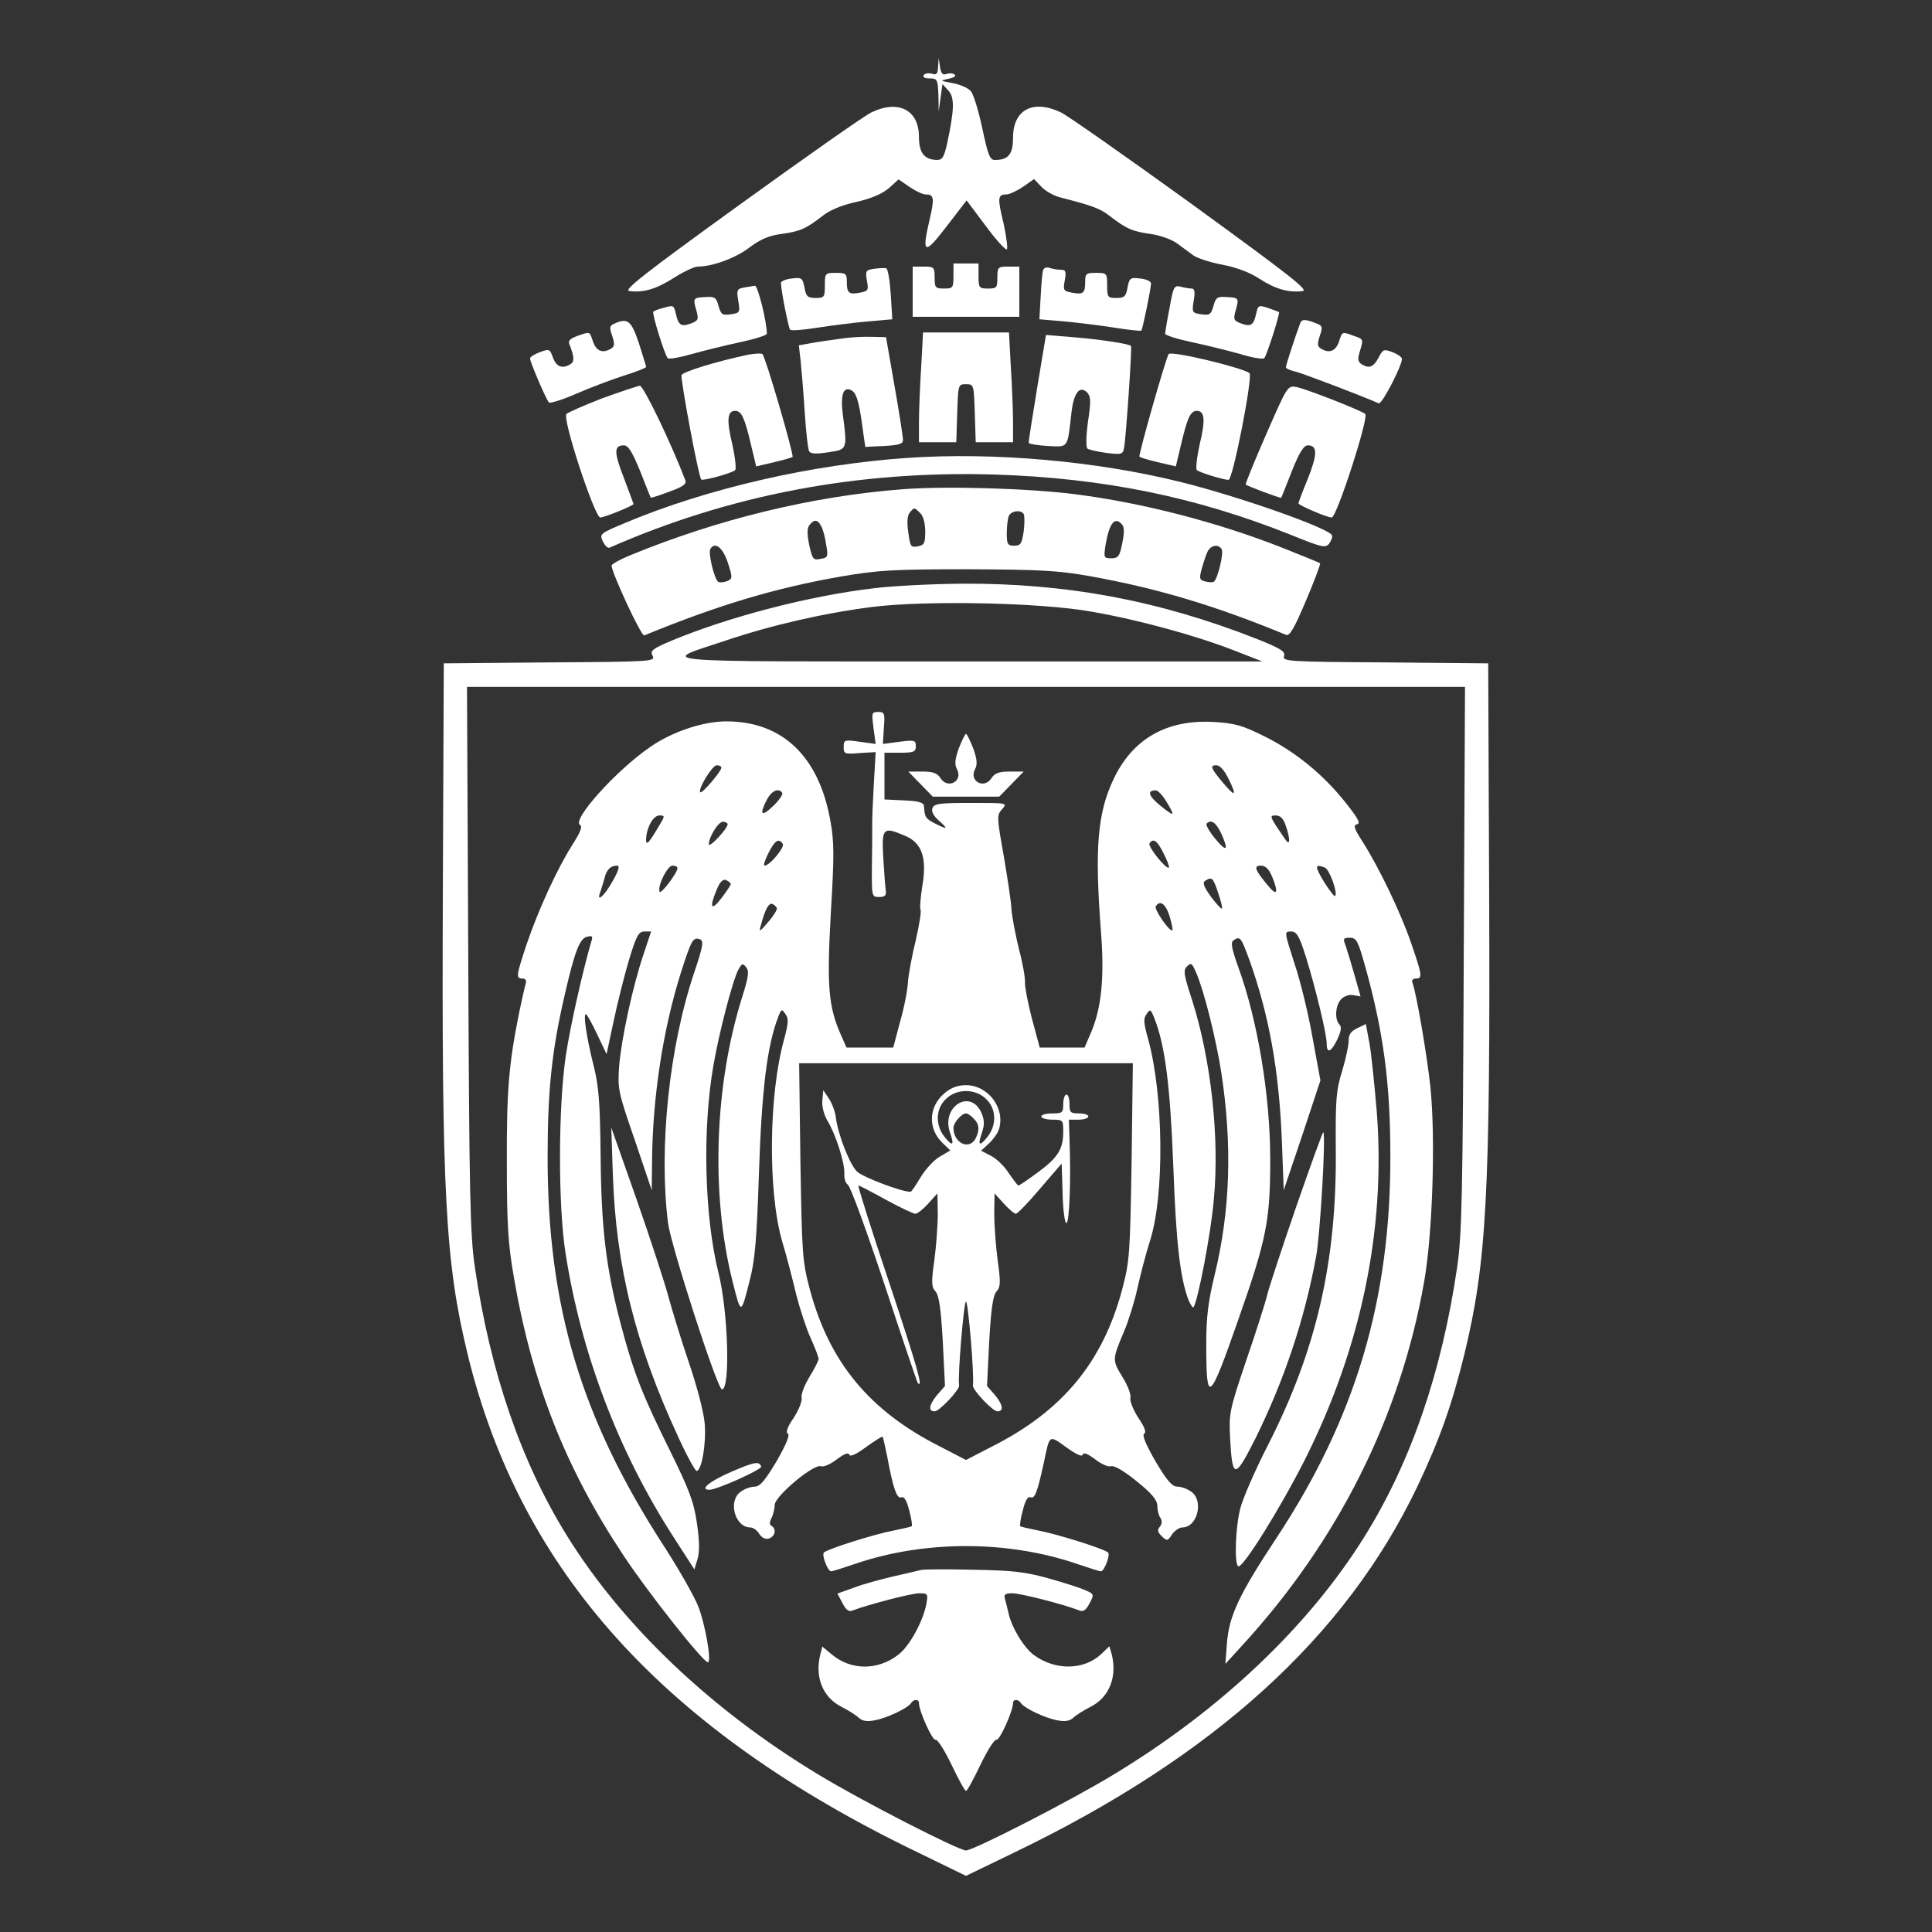 <?xml version="1.0" standalone="no"?>
<!DOCTYPE svg PUBLIC "-//W3C//DTD SVG 20010904//EN"
 "http://www.w3.org/TR/2001/REC-SVG-20010904/DTD/svg10.dtd">
<svg version="1.0" xmlns="http://www.w3.org/2000/svg"
 width="616pt" height="616pt" viewBox="0 0 616 616"
 preserveAspectRatio="xMidYMid meet">

<rect x="0" y="0" width="616" height="616" fill="#333333" stroke="none"/>

<g transform="translate(0,616) scale(0.1,-0.1)"
fill="#FFFFFF" stroke="none">
<path d="M2991 5947 c-1 -23 -5 -27 -20 -22 -11 3 -22 1 -26 -5 -4 -6 4 -10
19 -10 24 0 26 -3 28 -52 l1 -53 6 44 6 43 19 -21 c20 -22 19 -60 -4 -168 -10
-44 -15 -53 -33 -53 -40 1 -57 23 -57 74 0 85 -65 119 -151 78 -20 -9 -208
-141 -417 -292 -314 -227 -376 -276 -355 -278 45 -6 87 7 143 43 30 19 64 35
75 35 47 0 123 28 166 62 34 25 61 37 100 42 59 8 78 16 131 57 23 19 62 35
108 45 48 11 83 26 104 44 l31 28 35 -24 c19 -13 42 -24 52 -24 26 0 28 -12
12 -80 -26 -111 -17 -115 54 -22 l64 83 60 -80 c33 -45 64 -79 68 -76 4 2 -1
39 -10 82 -20 82 -19 93 8 93 10 0 34 11 53 24 l36 25 24 -25 c12 -13 39 -28
58 -33 109 -28 129 -36 161 -61 51 -39 70 -48 129 -56 29 -4 66 -17 84 -30 18
-13 41 -30 53 -39 12 -8 53 -22 92 -29 46 -9 88 -25 118 -45 49 -32 93 -45
137 -39 21 2 -39 49 -354 278 -209 151 -397 283 -417 292 -89 42 -152 8 -152
-81 0 -53 -15 -71 -58 -71 -16 0 -22 16 -40 101 -12 56 -28 109 -37 119 -9 10
-35 21 -58 25 -41 8 -41 8 -12 14 18 4 25 9 18 14 -6 4 -18 4 -26 1 -11 -4
-17 2 -20 23 l-4 28 -2 -28z"/>
<path d="M3040 5280 c0 -38 -2 -40 -30 -40 -28 0 -30 3 -30 35 0 33 -2 35 -35
35 l-35 0 0 -80 0 -80 170 0 170 0 0 80 0 80 -35 0 c-33 0 -35 -2 -35 -35 0
-32 -2 -35 -30 -35 -28 0 -30 2 -30 40 l0 40 -40 0 -40 0 0 -40z"/>
<path d="M2787 5303 c-27 -4 -28 -7 -23 -38 6 -30 4 -33 -21 -38 -36 -7 -43
-2 -43 34 0 27 -3 29 -35 29 -34 0 -35 -1 -35 -40 0 -38 -2 -40 -30 -40 -25 0
-30 5 -35 33 -6 31 -9 33 -41 29 -19 -2 -34 -9 -34 -14 0 -23 24 -143 29 -149
3 -4 42 -1 86 6 44 7 116 16 160 20 l80 7 -5 81 c-3 44 -9 81 -15 82 -5 1 -23
0 -38 -2z"/>
<path d="M3326 5299 c-3 -8 -6 -46 -8 -86 l-4 -71 81 -7 c44 -4 116 -13 160
-20 44 -7 82 -11 84 -9 4 4 30 130 31 150 0 7 -15 14 -34 16 -32 4 -35 2 -41
-29 -5 -28 -10 -33 -35 -33 -28 0 -30 2 -30 40 0 39 -1 40 -35 40 -32 0 -35
-2 -35 -29 0 -36 -6 -41 -43 -34 -26 5 -28 8 -22 39 5 29 3 34 -14 34 -11 0
-26 3 -35 6 -9 3 -18 0 -20 -7z"/>
<path d="M2371 5243 c-21 -4 -23 -8 -17 -43 6 -36 5 -38 -24 -42 -27 -4 -31
-1 -39 26 -7 27 -12 31 -40 29 -41 -2 -42 -3 -31 -42 8 -29 7 -33 -16 -42 -32
-12 -41 -6 -49 30 -6 27 -8 29 -37 20 -17 -4 -33 -10 -35 -13 -5 -5 36 -137
46 -148 3 -4 38 2 76 13 39 11 108 28 155 38 47 10 85 22 85 27 0 39 -29 154
-38 153 -7 -1 -23 -4 -36 -6z"/>
<path d="M3729 5178 c-8 -40 -14 -77 -14 -82 0 -5 38 -17 85 -27 47 -10 116
-27 155 -38 38 -12 72 -17 76 -13 8 8 51 144 47 147 -2 1 -17 7 -35 13 -30 10
-32 9 -38 -19 -8 -36 -17 -42 -49 -30 -23 9 -24 13 -16 42 11 39 10 40 -31 42
-28 2 -33 -2 -40 -29 -8 -27 -12 -30 -39 -26 -29 4 -30 6 -24 43 5 29 3 39 -7
39 -8 0 -24 3 -35 6 -20 5 -23 0 -35 -68z"/>
<path d="M1963 5130 c-20 -8 -21 -12 -11 -41 8 -25 8 -33 -3 -40 -27 -17 -47
-9 -58 21 -12 35 -8 33 -50 19 -24 -9 -31 -16 -25 -28 15 -38 16 -54 3 -62
-26 -16 -45 -9 -56 21 -10 28 -12 28 -42 17 -17 -6 -31 -15 -31 -20 0 -11 50
-128 60 -140 3 -4 42 8 86 27 43 19 112 45 152 58 39 12 72 25 72 28 0 4 -11
37 -23 76 -24 71 -35 80 -74 64z"/>
<path d="M4145 5128 c-18 -49 -45 -132 -45 -139 0 -4 14 -10 31 -14 24 -6 203
-74 265 -101 10 -4 74 119 74 142 0 5 -14 15 -30 21 -28 11 -31 9 -45 -18 -16
-30 -30 -35 -54 -20 -12 8 -13 16 -4 45 10 34 10 35 -20 45 -39 14 -37 15 -48
-19 -11 -30 -31 -38 -58 -21 -11 7 -11 15 -3 40 10 29 9 33 -14 41 -33 13 -44
13 -49 -2z"/>
<path d="M2937 4988 c-4 -62 -7 -141 -7 -175 l0 -63 60 0 59 0 3 93 c3 91 3
92 28 92 25 0 25 -1 28 -92 l3 -93 59 0 60 0 0 63 c0 34 -3 113 -7 175 l-6
112 -137 0 -137 0 -6 -112z"/>
<path d="M2680 5080 c-30 -4 -72 -10 -94 -14 l-39 -7 6 -52 c3 -29 9 -102 13
-164 4 -61 10 -116 14 -122 4 -8 24 -9 61 -3 61 9 61 8 46 122 -8 64 3 91 30
74 13 -8 21 -34 30 -95 6 -46 12 -84 12 -84 1 0 28 2 61 3 48 3 60 7 59 20 0
10 -12 87 -27 172 l-27 155 -45 1 c-25 1 -70 -1 -100 -6z"/>
<path d="M3307 4924 c-15 -93 -28 -172 -27 -176 0 -3 27 -8 60 -10 67 -3 63
-10 76 104 7 65 26 90 50 67 12 -13 13 -28 3 -93 -6 -43 -7 -82 -2 -86 4 -4
32 -10 60 -14 49 -6 53 -5 57 16 6 31 26 321 22 325 -6 7 -107 22 -186 28
l-85 7 -28 -168z"/>
<path d="M2385 5029 c-103 -22 -207 -54 -212 -65 -4 -11 54 -324 63 -333 5 -5
97 20 108 30 4 4 0 41 -9 82 -19 78 -16 107 9 107 20 0 30 -21 50 -106 l17
-71 56 13 c30 7 57 15 60 17 5 6 -86 319 -96 328 -3 3 -24 2 -46 -2z"/>
<path d="M3726 5031 c-11 -20 -97 -323 -93 -327 3 -3 30 -11 60 -18 l56 -13
17 71 c20 85 30 106 50 106 25 0 28 -29 9 -107 -9 -41 -13 -78 -9 -82 10 -8
85 -31 101 -31 14 0 78 329 67 340 -19 17 -251 73 -258 61z"/>
<path d="M1920 4890 c-57 -22 -109 -45 -114 -50 -14 -14 90 -330 108 -330 13
0 106 38 106 43 0 1 -14 38 -30 81 -33 84 -33 106 -1 106 14 0 26 -19 52 -82
18 -46 33 -84 34 -85 0 -1 27 7 58 19 45 16 57 25 52 37 -46 120 -133 301
-145 301 -8 -1 -62 -19 -120 -40z"/>
<path d="M4037 4775 c-38 -87 -67 -158 -65 -160 5 -5 112 -45 113 -42 1 1 16
39 34 85 24 60 38 82 51 82 31 0 31 -28 0 -106 -17 -41 -30 -76 -30 -79 0 -6
91 -45 106 -45 16 0 119 319 107 330 -12 11 -186 79 -219 86 -29 5 -29 4 -97
-151z"/>
<path d="M2893 4700 c-306 -21 -636 -97 -897 -206 -83 -35 -85 -36 -74 -60 7
-14 16 -23 22 -20 382 168 791 246 1226 233 347 -11 642 -71 945 -192 101 -41
111 -43 123 -28 7 10 11 21 9 26 -7 22 -296 124 -482 170 -269 67 -596 96
-872 77z"/>
<path d="M2877 4600 c-288 -22 -590 -96 -869 -211 -32 -13 -58 -28 -58 -32 0
-23 95 -227 104 -223 236 97 417 151 628 188 117 20 165 23 403 23 232 -1 287
-4 390 -22 216 -39 400 -94 625 -187 12 -5 26 19 64 109 27 63 47 117 45 119
-2 2 -56 24 -119 49 -208 82 -444 143 -660 171 -148 19 -415 27 -553 16z m57
-76 c10 -9 16 -33 16 -59 0 -37 -3 -43 -24 -47 -22 -4 -24 -1 -30 45 -5 32 -3
54 5 63 14 17 14 17 33 -2z m330 -3 c3 -5 3 -30 0 -55 -6 -40 -10 -46 -30 -46
-21 0 -24 5 -24 39 0 22 3 46 6 55 7 17 39 22 48 7z m-646 -38 c6 -10 13 -37
16 -59 7 -39 6 -42 -18 -46 -23 -5 -26 -1 -36 45 -7 36 -7 53 1 63 15 19 26
18 37 -3z m960 4 c7 -8 7 -27 0 -60 -8 -41 -13 -47 -35 -47 -24 0 -24 2 -18
43 12 70 30 92 53 64z m-1257 -122 c15 -48 15 -50 -3 -58 -11 -4 -23 -5 -28
-2 -12 7 -33 92 -25 105 15 24 40 4 56 -45z m1574 44 c8 -11 -13 -97 -25 -104
-3 -2 -16 -2 -27 1 -19 5 -20 9 -11 42 6 21 14 45 19 55 11 19 34 23 44 6z"/>
<path d="M2783 4284 c-203 -24 -460 -91 -640 -166 -64 -27 -71 -33 -62 -49 9
-18 -2 -19 -328 -21 l-338 -3 -3 -720 c-4 -975 8 -1190 79 -1483 169 -693 627
-1199 1437 -1589 l152 -74 153 74 c638 307 1057 688 1286 1167 72 152 110 260
150 422 71 293 83 508 79 1483 l-3 720 -328 3 c-309 2 -328 3 -323 20 5 15
-10 24 -87 55 -313 123 -608 178 -942 176 -93 -1 -221 -7 -282 -15z m696 -74
c151 -26 336 -77 456 -124 l90 -35 -940 0 c-1045 0 -986 -5 -770 67 145 49
316 88 468 107 169 21 534 14 696 -15z m1188 -1107 c-3 -752 -6 -883 -21 -983
-49 -336 -148 -622 -294 -857 -178 -287 -460 -555 -803 -762 -133 -81 -445
-241 -469 -241 -24 0 -336 160 -469 241 -343 207 -625 475 -803 762 -146 235
-245 521 -294 857 -15 100 -18 231 -21 983 l-4 867 1591 0 1591 0 -4 -867z"/>
<path d="M2785 3839 l7 -51 -51 7 c-49 7 -51 6 -51 -17 0 -22 3 -23 51 -19
l51 3 -6 -103 c-3 -57 -6 -117 -5 -134 0 -16 0 -74 -1 -127 -1 -97 0 -98 23
-98 19 0 24 5 21 23 -2 12 -5 59 -8 105 -5 93 0 97 70 67 53 -22 70 -70 55
-158 -6 -38 -9 -73 -6 -78 3 -4 -4 -48 -15 -96 -12 -49 -23 -108 -25 -133 -1
-25 -12 -82 -25 -127 l-22 -83 -75 0 -74 0 -19 43 c-39 89 -44 154 -31 386 11
185 11 227 -2 297 -37 204 -154 314 -331 314 -74 0 -173 -33 -242 -81 -107
-73 -251 -232 -225 -249 9 -5 2 -23 -25 -65 -48 -76 -108 -207 -145 -316 -33
-100 -35 -109 -13 -109 10 0 13 -6 10 -17 -3 -10 -12 -49 -20 -88 -34 -167
-41 -255 -40 -485 0 -193 4 -257 22 -360 58 -340 166 -613 351 -891 78 -118
253 -339 268 -339 13 0 -9 124 -31 179 -13 32 -61 117 -107 188 -266 410 -373
765 -373 1243 0 212 13 340 55 520 31 135 47 177 70 183 18 5 20 2 14 -16 -27
-93 -66 -264 -81 -363 -24 -161 -25 -475 -1 -629 50 -320 168 -632 344 -905
l67 -104 10 33 c7 23 6 61 -2 115 -10 68 -24 105 -86 231 -87 175 -116 249
-156 400 -48 182 -63 308 -65 540 -2 175 -6 223 -23 290 -22 88 -34 167 -23
161 4 -3 20 -32 36 -66 l29 -61 22 103 c12 57 34 145 49 196 24 79 31 92 50
92 l21 0 -24 -72 c-35 -104 -71 -271 -78 -358 -5 -72 -3 -82 50 -235 l54 -160
1 96 c2 202 35 417 92 598 34 106 39 114 61 106 12 -5 10 -21 -18 -104 -81
-240 -114 -562 -84 -801 10 -74 157 -530 172 -530 27 0 20 250 -12 375 -44
178 -51 456 -15 660 18 104 61 269 79 303 11 20 14 22 25 8 10 -12 8 -29 -12
-93 -89 -281 -101 -629 -32 -906 28 -111 27 -111 55 -1 17 64 23 132 30 349 9
263 26 401 61 492 10 26 12 27 23 10 11 -14 10 -28 -4 -81 -49 -175 -52 -482
-7 -641 15 -49 35 -128 46 -174 12 -46 32 -108 46 -138 14 -31 25 -60 25 -66
0 -5 -13 -31 -29 -57 -16 -27 -28 -56 -25 -67 2 -10 -9 -38 -25 -63 -20 -29
-27 -47 -19 -51 7 -5 -5 -34 -36 -88 -37 -62 -53 -81 -70 -81 -12 0 -32 -7
-44 -16 -42 -29 -19 -114 30 -114 9 0 22 -9 29 -21 9 -13 20 -18 32 -14 19 8
23 30 7 40 -7 4 -7 12 0 25 5 10 10 29 10 42 1 28 125 132 148 123 8 -3 31 7
50 22 24 18 37 23 40 15 2 -8 22 1 53 24 28 20 51 35 53 33 2 -2 8 -31 15 -64
19 -103 31 -135 45 -129 9 3 17 -10 25 -42 7 -25 10 -48 8 -50 -2 -2 -28 -8
-58 -14 -59 -11 -209 -58 -222 -70 -8 -7 12 -60 23 -60 4 0 39 11 80 25 219
74 481 74 700 0 41 -14 76 -25 80 -25 11 0 31 53 23 60 -13 12 -163 59 -222
70 -30 6 -56 12 -58 14 -2 2 1 25 8 50 8 32 16 46 25 42 14 -5 22 17 44 119
17 81 15 80 69 41 32 -23 51 -32 53 -24 3 8 16 3 40 -15 19 -15 42 -25 50 -22
9 4 42 -15 81 -47 49 -39 66 -60 67 -78 0 -14 4 -32 10 -40 6 -9 5 -19 -2 -28
-9 -10 -7 -17 6 -30 17 -16 19 -16 33 6 9 12 23 22 33 22 48 0 69 86 28 114
-12 9 -32 16 -44 16 -17 0 -33 19 -70 81 -31 54 -43 83 -36 88 8 4 1 22 -19
51 -16 25 -27 53 -25 63 3 11 -9 41 -26 68 -32 53 -32 54 6 144 14 33 33 94
42 135 9 41 27 111 41 155 46 144 43 462 -6 641 -15 53 -16 67 -5 81 11 17 13
15 24 -12 35 -88 51 -216 61 -475 9 -248 22 -354 48 -424 7 -16 14 -27 16 -24
13 13 56 235 65 342 19 199 -9 448 -69 637 -27 82 -29 96 -16 108 13 13 16 10
30 -23 25 -59 63 -212 79 -316 35 -229 29 -438 -21 -644 -21 -86 -27 -136 -27
-221 0 -196 9 -189 102 77 90 256 102 316 102 511 0 203 -40 443 -101 611 -22
61 -26 82 -16 88 21 14 24 10 51 -64 62 -174 94 -350 103 -573 l6 -160 59 175
58 175 -25 136 c-13 75 -39 182 -58 238 -32 100 -33 101 -11 101 18 0 26 -12
48 -82 31 -100 66 -245 66 -275 0 -34 14 -28 34 13 12 26 14 40 7 47 -17 17
-13 64 6 82 9 9 26 15 38 12 l23 -4 -19 67 c-10 36 -23 78 -28 93 -10 25 -8
27 13 27 21 0 26 -10 49 -92 58 -208 80 -373 80 -603 1 -460 -111 -837 -364
-1220 -117 -177 -150 -246 -157 -333 l-5 -67 54 59 c307 335 505 732 580 1161
27 154 36 456 20 616 -11 106 -45 301 -57 334 -4 9 0 15 10 15 22 0 21 9 -15
114 -34 98 -102 240 -155 323 -27 42 -30 52 -17 55 12 2 3 19 -36 68 -72 91
-162 164 -259 212 -70 35 -94 42 -161 46 -150 9 -259 -53 -320 -181 -52 -109
-61 -220 -41 -484 12 -149 2 -246 -31 -324 l-21 -49 -72 0 -71 0 -25 93 c-13
50 -23 103 -22 115 1 13 -7 61 -19 105 -11 45 -22 102 -24 127 -1 25 -13 102
-25 173 -22 123 -22 128 -5 147 18 20 17 20 -99 20 -99 0 -118 -2 -123 -17 -4
-10 3 -24 21 -40 31 -27 27 -29 -14 -8 -29 15 -32 20 -34 55 -1 11 -16 16 -63
18 l-63 3 0 74 0 75 50 0 c44 0 50 3 50 21 0 19 -4 20 -52 14 l-53 -7 3 51 c4
47 2 51 -18 51 -21 0 -21 -3 -15 -51z m-485 -127 c0 -11 -62 -84 -67 -78 -9 9
38 86 52 86 8 0 15 -3 15 -8z m1618 -37 c26 -53 21 -57 -16 -14 -41 49 -46 59
-24 59 12 0 26 -16 40 -45z m-1424 -43 c3 -5 -10 -24 -29 -42 -37 -36 -45 -28
-20 20 15 29 38 39 49 22z m1225 -28 c29 -48 27 -50 -19 -13 -38 31 -44 49
-15 49 7 0 22 -16 34 -36z m-1620 -81 c-30 -51 -39 -60 -39 -41 0 36 22 78 42
78 19 0 19 -1 -3 -37z m2000 6 c16 -46 15 -69 -2 -44 -50 73 -51 75 -29 75 14
0 24 -10 31 -31z m-1779 3 c0 -14 -59 -77 -60 -64 0 23 30 72 45 72 8 0 15 -4
15 -8z m1575 -32 c24 -54 15 -58 -23 -11 -17 21 -28 41 -25 45 15 15 31 3 48
-34z m-1399 -31 c6 -11 -42 -69 -58 -69 -5 0 1 18 12 40 21 41 33 49 46 29z
m1214 -30 c12 -23 19 -43 17 -45 -8 -8 -68 67 -62 77 12 18 25 9 45 -32z
m-1757 -89 c-26 -47 -53 -70 -39 -34 3 9 9 28 13 42 6 29 20 42 41 42 9 0 4
-17 -15 -50z m207 42 c0 -15 -54 -86 -57 -75 -7 19 25 83 41 83 9 0 16 -3 16
-8z m1896 -27 c21 -51 16 -64 -12 -30 -43 51 -48 65 -24 65 15 0 26 -11 36
-35z m168 29 c15 -6 42 -81 33 -91 -3 -2 -19 19 -36 46 -30 50 -29 57 3 45z
m-1894 -53 c0 -3 -14 -24 -30 -45 -33 -43 -39 -30 -15 27 10 25 20 35 30 31 8
-4 15 -9 15 -13z m1554 -28 c9 -25 14 -48 12 -50 -2 -2 -18 15 -35 38 -23 32
-28 45 -18 51 21 13 25 10 41 -39z m-1407 -49 c1 -5 -11 -25 -28 -44 -27 -32
-30 -33 -23 -10 14 52 25 71 36 68 6 -2 13 -8 15 -14z m1252 -25 c7 -23 11
-43 9 -45 -8 -7 -59 67 -53 76 13 22 32 8 44 -31z m-121 -781 c-5 -296 -6
-318 -30 -409 -62 -232 -190 -387 -413 -500 l-85 -44 -85 44 c-223 113 -351
268 -413 500 -24 91 -25 113 -30 409 l-4 312 532 0 532 0 -4 -312z"/>
<path d="M3011 2674 c-51 -43 -53 -114 -5 -159 l24 -23 -34 -20 c-19 -11 -46
-41 -61 -66 -15 -25 -29 -46 -32 -46 -29 0 -153 47 -171 65 -23 23 -60 117
-67 172 -2 18 -12 45 -22 60 l-18 27 -3 -32 c-2 -19 5 -46 16 -65 27 -44 56
-136 54 -169 -1 -15 4 -31 11 -35 8 -4 60 -147 117 -318 56 -170 104 -312 106
-314 19 -22 -1 50 -90 317 -58 172 -102 312 -99 312 3 0 42 -20 87 -45 46 -25
88 -45 95 -45 6 0 25 15 41 33 l29 32 1 -66 c0 -36 -5 -103 -11 -148 -10 -70
-9 -85 4 -99 11 -13 17 -54 23 -159 l7 -142 -27 -31 c-24 -30 -27 -50 -6 -50
15 0 81 70 78 83 -5 28 15 267 22 267 7 0 27 -239 22 -267 -3 -13 63 -83 78
-83 21 0 18 20 -6 50 l-27 31 7 142 c6 105 12 146 23 159 13 14 14 29 4 99 -6
45 -11 112 -11 148 l1 66 29 -32 c16 -18 34 -33 39 -33 5 0 40 36 77 80 l69
80 3 -95 c1 -52 7 -95 12 -95 10 0 15 145 10 268 l-2 62 31 0 c17 0 31 5 31
10 0 6 -13 10 -30 10 -27 0 -30 3 -30 30 0 17 -4 30 -10 30 -5 0 -10 -13 -10
-30 0 -28 -3 -30 -35 -30 -19 0 -35 -4 -35 -10 0 -5 16 -10 35 -10 34 0 35 -1
35 -38 0 -56 -17 -83 -81 -130 -31 -23 -59 -42 -62 -42 -2 0 -16 18 -31 40
-14 22 -40 47 -57 55 l-31 16 25 23 c14 13 28 33 32 45 21 67 -34 141 -105
141 -27 0 -48 -8 -69 -26z m134 -19 c32 -31 33 -82 4 -119 -26 -33 -33 -29
-18 13 8 24 8 39 -1 61 -34 81 -130 23 -101 -61 15 -42 8 -46 -18 -13 -29 37
-28 88 4 119 34 35 96 35 130 0z m-41 -61 c19 -18 20 -38 6 -65 -21 -37 -70
-13 -70 35 0 16 26 46 40 46 5 0 16 -7 24 -16z"/>
<path d="M3057 3774 c-12 -34 -14 -51 -6 -66 21 -39 -30 -66 -53 -28 -10 15
-24 20 -57 20 l-45 0 39 -40 39 -40 106 0 106 0 39 40 39 40 -45 0 c-33 0 -47
-5 -57 -20 -23 -38 -74 -11 -53 28 8 15 6 32 -6 66 -10 25 -20 46 -23 46 -3 0
-13 -21 -23 -46z"/>
<path d="M4328 2882 c-21 -10 -28 -20 -28 -41 0 -16 -10 -60 -21 -97 -19 -60
-21 -91 -20 -245 4 -359 -61 -642 -216 -946 -41 -80 -80 -170 -88 -201 -16
-60 -20 -178 -7 -186 14 -8 134 185 212 339 180 358 258 734 230 1107 -7 84
-17 182 -23 218 l-12 65 -27 -13z"/>
<path d="M1954 2415 c10 -295 72 -543 211 -842 26 -57 52 -103 56 -103 16 0
31 86 26 150 -3 38 -25 121 -52 200 -25 74 -54 169 -65 210 -11 41 -56 179
-100 305 l-81 230 5 -150z"/>
<path d="M4133 2313 c-45 -131 -87 -258 -93 -283 -6 -25 -36 -119 -67 -209
-53 -157 -55 -169 -51 -245 7 -133 15 -133 80 -4 93 188 157 380 194 580 14
75 32 398 23 398 -2 0 -41 -107 -86 -237z"/>
<path d="M2331 1467 c-69 -30 -102 -57 -69 -57 24 0 168 65 165 74 -6 18 -22
15 -96 -17z"/>
<path d="M2935 1154 c-11 -3 -51 -12 -90 -21 -38 -9 -94 -24 -122 -35 l-53
-19 16 -30 c11 -22 20 -29 32 -24 50 19 188 55 213 55 27 0 28 -2 23 -32 -10
-56 -54 -137 -90 -164 -66 -51 -151 -50 -212 1 l-30 25 -6 -23 c-19 -72 6
-137 65 -168 24 -12 49 -28 57 -36 11 -10 26 -13 51 -8 39 7 106 39 116 55 8
13 25 13 25 0 0 -25 43 -121 53 -117 6 2 29 -34 51 -80 22 -46 42 -83 46 -83
4 0 24 37 46 83 22 46 45 82 51 80 10 -4 53 92 53 117 0 13 17 13 25 0 10 -16
77 -48 116 -55 25 -5 40 -2 51 8 8 8 33 24 57 36 59 31 84 96 65 169 l-7 23
-26 -25 c-54 -51 -145 -53 -213 -4 -32 22 -72 88 -82 133 -4 17 -9 38 -12 48
-4 13 1 17 24 17 26 0 163 -35 214 -55 12 -5 21 2 32 23 15 28 14 30 -12 41
-14 7 -67 24 -117 38 -74 21 -117 26 -240 28 -82 2 -159 2 -170 -1z"/>
</g>
</svg>
